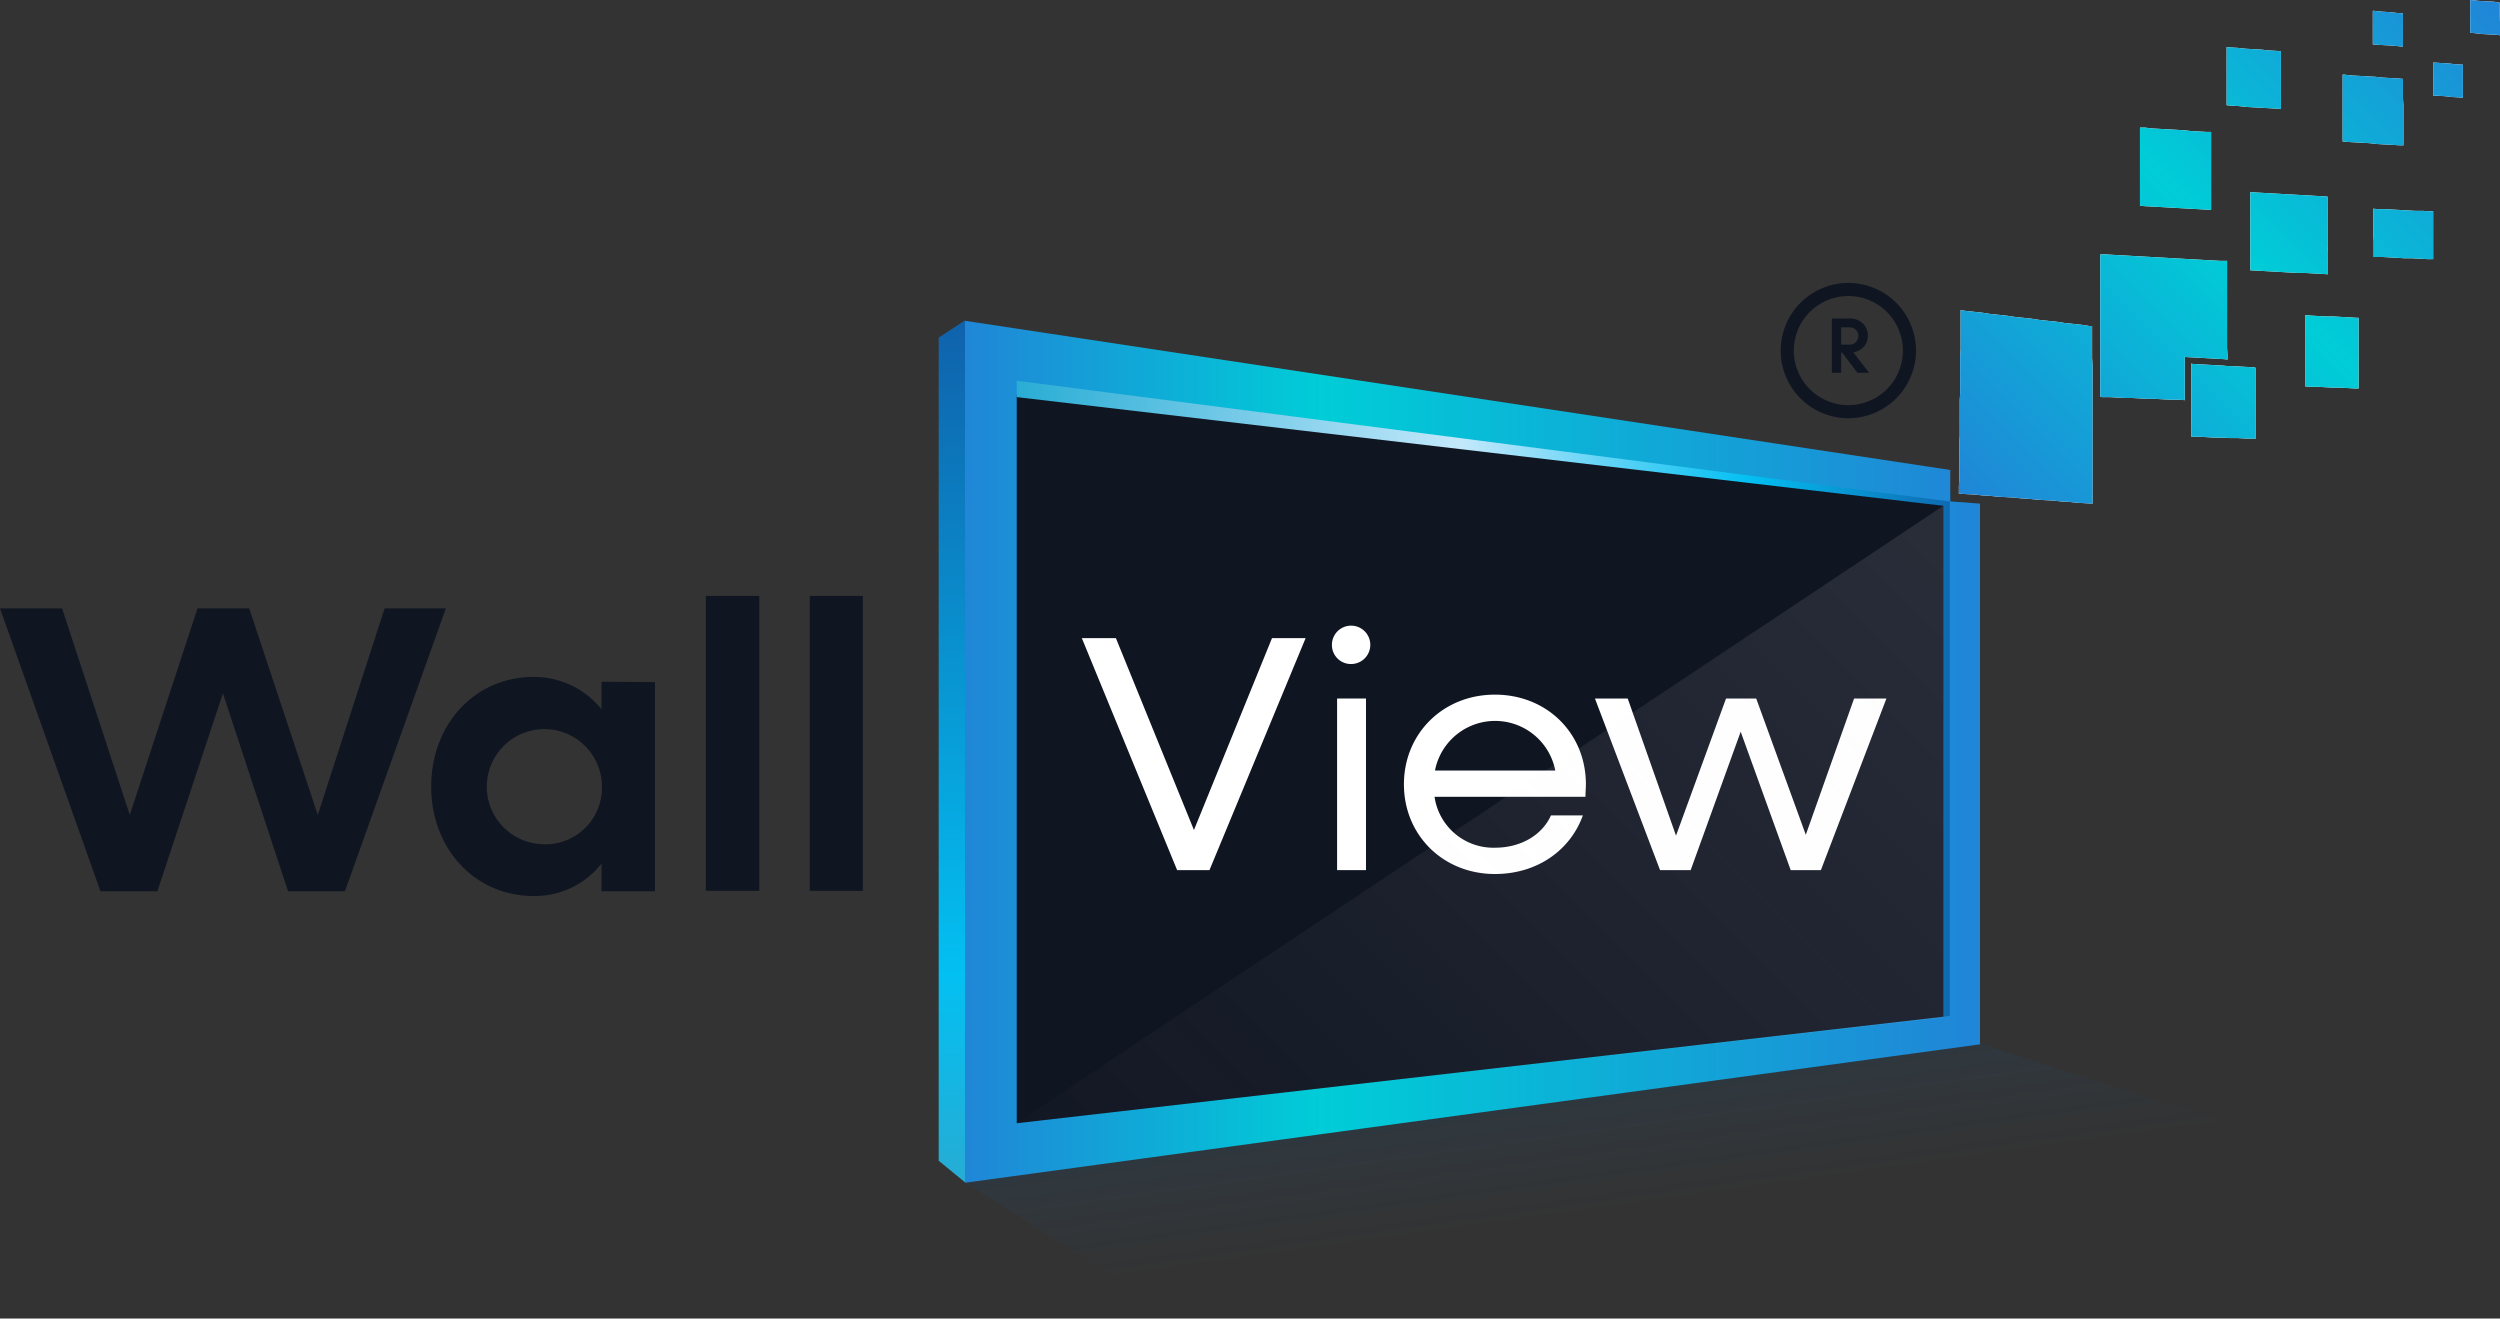 <svg xmlns="http://www.w3.org/2000/svg" xmlns:xlink="http://www.w3.org/1999/xlink" viewBox="0 0 579.8 305.8"><rect x="0" y="0" width="579.8" height="305.8" fill="#333333" stroke="none"/><defs><style>.cls-1{fill:#101522;}.cls-2{fill:url(#linear-gradient);}.cls-3{fill:url(#linear-gradient-2);}.cls-4{fill:#fff;}.cls-5{fill:url(#linear-gradient-3);}.cls-6{fill:url(#linear-gradient-4);}.cls-7{fill:url(#linear-gradient-5);}.cls-8{fill:url(#linear-gradient-6);}.cls-9{fill:url(#linear-gradient-7);}.cls-10{fill:url(#linear-gradient-8);}.cls-11{fill:url(#linear-gradient-9);}.cls-12{fill:url(#linear-gradient-10);}.cls-13{fill:url(#linear-gradient-11);}.cls-14{fill:url(#linear-gradient-12);}.cls-15{fill:url(#linear-gradient-13);}.cls-16{fill:url(#linear-gradient-14);}.cls-17{fill:url(#linear-gradient-15);}.cls-18{fill:url(#linear-gradient-16);}.cls-19{fill:url(#linear-gradient-17);}</style><linearGradient id="linear-gradient" x1="380.19" y1="280.48" x2="375.86" y2="249.4" gradientTransform="translate(0 -0.11)" gradientUnits="userSpaceOnUse"><stop offset="0.01" stop-color="#0f62ac" stop-opacity="0"/><stop offset="1" stop-color="#0f62ac" stop-opacity="0.11"/></linearGradient><linearGradient id="linear-gradient-2" x1="234" y1="160.41" x2="456.7" y2="160.41" gradientTransform="translate(0 -0.11)" gradientUnits="userSpaceOnUse"><stop offset="0" stop-color="#26acd4"/><stop offset="0.47" stop-color="#c3e8fb"/><stop offset="0.77" stop-color="#03c0f2"/><stop offset="1" stop-color="#0f62ac"/></linearGradient><linearGradient id="linear-gradient-3" x1="223.8" y1="174.46" x2="459.3" y2="174.46" gradientTransform="translate(0 -0.11)" gradientUnits="userSpaceOnUse"><stop offset="0" stop-color="#2086d7"/><stop offset="0.35" stop-color="#00cdd7"/><stop offset="0.99" stop-color="#2086d7"/></linearGradient><linearGradient id="linear-gradient-4" x1="220.75" y1="274.31" x2="220.75" y2="74.41" gradientTransform="translate(0 -0.11)" gradientUnits="userSpaceOnUse"><stop offset="0" stop-color="#26acd4"/><stop offset="0.24" stop-color="#03c0f2"/><stop offset="1" stop-color="#0f62ac"/></linearGradient><linearGradient id="linear-gradient-5" x1="283.43" y1="308.14" x2="462.43" y2="129.14" gradientTransform="translate(0 -0.11)" gradientUnits="userSpaceOnUse"><stop offset="0.01" stop-color="#f2f2f2" stop-opacity="0.01"/><stop offset="1" stop-color="#f2f2f2" stop-opacity="0.11"/></linearGradient><linearGradient id="linear-gradient-6" x1="452.08" y1="112.39" x2="571.73" y2="-7.27" gradientTransform="translate(0 -0.11)" gradientUnits="userSpaceOnUse"><stop offset="0" stop-color="#2086d7"/><stop offset="0.5" stop-color="#00cdd7"/><stop offset="0.99" stop-color="#2086d7"/></linearGradient><linearGradient id="linear-gradient-7" x1="441.78" y1="102.03" x2="561.44" y2="-17.63" xlink:href="#linear-gradient-6"/><linearGradient id="linear-gradient-8" x1="462.41" y1="122.65" x2="582.07" y2="2.99" xlink:href="#linear-gradient-6"/><linearGradient id="linear-gradient-9" x1="481.13" y1="141.38" x2="600.79" y2="21.72" xlink:href="#linear-gradient-6"/><linearGradient id="linear-gradient-10" x1="440.33" y1="100.58" x2="559.99" y2="-19.08" xlink:href="#linear-gradient-6"/><linearGradient id="linear-gradient-11" x1="457.86" y1="118.1" x2="577.52" y2="-1.56" xlink:href="#linear-gradient-6"/><linearGradient id="linear-gradient-12" x1="450.16" y1="110.4" x2="569.82" y2="-9.26" xlink:href="#linear-gradient-6"/><linearGradient id="linear-gradient-13" x1="463.11" y1="123.35" x2="582.77" y2="3.69" xlink:href="#linear-gradient-6"/><linearGradient id="linear-gradient-14" x1="460.16" y1="120.4" x2="579.82" y2="0.74" xlink:href="#linear-gradient-6"/><linearGradient id="linear-gradient-15" x1="475.73" y1="135.98" x2="595.39" y2="16.32" xlink:href="#linear-gradient-6"/><linearGradient id="linear-gradient-16" x1="456.46" y1="116.7" x2="576.12" y2="-2.96" xlink:href="#linear-gradient-6"/><linearGradient id="linear-gradient-17" x1="474.28" y1="134.53" x2="593.94" y2="14.87" xlink:href="#linear-gradient-6"/></defs><g id="Layer_2" data-name="Layer 2"><g id="Layer_1-2" data-name="Layer 1"><polygon class="cls-1" points="457.1 239.1 230.1 266.1 231.1 82.1 452.3 114 452.3 114.1 452.3 116.3 455.1 116.5 456.7 214.8 457.1 239.1"/><polygon class="cls-2" points="223.8 274.2 273.6 305.8 533.7 265.9 459.2 242.1 223.8 274.2"/><polygon class="cls-3" points="456.7 116.7 456.7 237.3 450.7 237.3 450.7 117.3 235.8 92.1 234 83.3 452.3 114.1 452.3 116.3 455.1 116.5 456.7 116.7"/><polygon class="cls-4" points="302.8 148 280.5 201.8 273 201.8 250.9 148 258.8 148 276.9 192.5 295 148 302.8 148"/><path class="cls-4" d="M308.9,149.6a4.45,4.45,0,1,1,4.5,4.4A4.4,4.4,0,0,1,308.9,149.6Z"/><rect class="cls-4" x="310.1" y="162" width="6.7" height="39.8"/><path class="cls-4" d="M367.8,181.9c0-11.9-9.1-20.8-21.1-20.8s-21.1,9-21.1,20.8,9.1,20.8,21.1,20.8c9.8,0,17.5-5.5,20.4-13.6h-7.4c-2,4.5-6.9,7.5-13,7.5a13.78,13.78,0,0,1-14-11.8h35C367.7,183.9,367.8,182.7,367.8,181.9Zm-35-3.2a14.21,14.21,0,0,1,27.9,0Z"/><polygon class="cls-4" points="437.5 162 422.3 201.8 415.3 201.8 403.7 169.7 392.1 201.8 385 201.8 369.9 162 377.5 162 388.7 193.8 400.3 162 407.3 162 418.8 193.6 430 162 437.5 162"/><path class="cls-5" d="M456.4,109.5v3.1l2.9.2V110Zm-1.3,7-2.8-.2V109L223.8,74.4V274.3l235.4-32.1V116.8l-2.5-.2ZM235.8,88.3l216.4,28V235.6l-1.5.2L235.8,260.5Z"/><polygon class="cls-6" points="223.8 274.2 217.7 269.2 217.7 78.3 223.8 74.3 223.8 274.2"/><polygon class="cls-7" points="450.7 117.3 450.7 236 235.8 260.4 450.7 117.3"/><path class="cls-1" d="M103.4,141.1,80,206.7H66.8L51.7,160.8,36.5,206.7H23.3L0,141.1H14.4L30.1,189l15.7-47.9h12L73.7,189l15.5-47.9Z"/><path class="cls-1" d="M151.9,158.2v48.5H139.5v-6.4a19.73,19.73,0,0,1-15.8,7.5c-13.5,0-23.7-10.9-23.7-25.4S110.2,157,123.7,157a20,20,0,0,1,15.8,7.5v-6.4l12.4.1Zm-12.3,24.2a13.35,13.35,0,1,0-13.4,13.4A13.09,13.09,0,0,0,139.6,182.4Z"/><path class="cls-1" d="M163.7,138.2h12.4v68.4H163.7Z"/><path class="cls-1" d="M187.8,138.2h12.3v68.4H187.8Z"/><polygon class="cls-4" points="485.3 115.1 485.3 113.4 485.3 111.7 485.3 110 485.3 108.3 485.3 106.7 485.3 105 485.3 103.3 485.3 101.6 485.3 99.9 485.3 98.2 485.3 96.5 485.3 94.8 485.3 93.2 485.3 91.5 485.3 89.8 485.3 88.1 485.3 86.4 485.3 84.7 485.2 83 485.2 81.3 485.2 79.7 485.2 78 485.2 76.3 485.2 75.6 484.5 75.6 482.6 75.3 480.7 75.1 478.8 74.9 476.9 74.6 474.9 74.4 473 74.2 471.1 73.9 469.2 73.7 467.3 73.5 465.3 73.2 463.4 73 461.5 72.8 459.6 72.5 457.7 72.3 455.8 72.1 454.7 71.9 454.7 72.7 454.7 74.4 454.7 76.1 454.7 77.7 454.7 79.4 454.7 81.1 454.6 82.7 454.6 84.4 454.6 86.1 454.6 87.8 454.6 89.4 454.6 91.1 454.5 92.8 454.5 94.4 454.5 96.1 454.5 97.8 454.5 99.4 454.5 101.1 454.4 102.8 454.4 104.4 454.4 106.1 454.4 107.8 454.4 109.4 454.4 111.1 454.3 112.8 454.3 114.5 456.1 114.6 458 114.7 459.8 114.9 461.6 115 463.4 115.2 465.3 115.3 467.1 115.4 468.9 115.6 470.7 115.7 472.6 115.9 474.4 116 476.2 116.1 478.1 116.3 479.9 116.4 481.7 116.6 483.5 116.7 485.3 116.8 485.3 116.8 485.3 115.1"/><polygon class="cls-4" points="496.3 31.8 496.3 33.5 496.3 35.1 496.3 36.8 496.3 38.5 496.3 40.2 496.3 41.9 496.3 43.5 496.3 45.2 496.3 46.9 496.3 47.7 497.2 47.8 499 47.9 500.8 48 502.6 48.1 504.3 48.2 506.1 48.3 507.9 48.4 509.7 48.5 511.5 48.6 512.8 48.7 512.8 48.3 512.8 46.6 512.8 45 512.8 43.3 512.8 41.6 512.8 40 512.8 38.3 512.8 36.6 512.8 34.9 512.8 33.3 512.8 31.6 512.8 30.6 511.8 30.6 510 30.5 508.2 30.4 506.4 30.2 504.7 30.1 502.9 30 501.1 29.9 499.3 29.8 497.5 29.6 496.3 29.6 496.3 30.1 496.3 31.8"/><polygon class="cls-4" points="538 63.5 539.8 63.6 539.9 63.6 539.9 62 539.9 60.3 539.9 58.6 539.8 57 539.8 55.3 539.8 53.6 539.8 51.9 539.8 50.3 539.8 48.6 539.8 46.9 539.8 45.6 538.4 45.5 536.6 45.4 534.9 45.3 533.1 45.2 531.3 45.1 529.5 45 527.8 44.9 526 44.8 524.2 44.7 522.4 44.6 521.9 44.5 521.9 45.7 521.9 47.4 521.9 49 521.9 50.7 521.9 52.4 521.9 54.1 521.9 55.7 521.9 57.4 521.9 59.1 521.9 60.7 521.9 62.4 521.9 62.7 522.2 62.7 524 62.8 525.8 62.9 527.5 63 529.3 63.1 531 63.2 532.8 63.3 534.5 63.3 536.3 63.4 538 63.5"/><polygon class="cls-4" points="547 87.5 547 85.8 547 84.2 547 82.5 547 80.8 547 79.1 547 77.5 547 75.8 547 74.1 547 73.7 546.5 73.7 544.8 73.6 543 73.5 541.3 73.4 539.5 73.4 537.8 73.3 536 73.2 534.6 73.1 534.6 73.4 534.6 75 534.6 76.7 534.6 78.4 534.6 80.1 534.6 81.8 534.6 83.5 534.6 85.2 534.6 86.9 534.6 88.6 534.6 89.6 535.7 89.7 537.5 89.7 539.2 89.8 541 89.9 542.7 89.9 544.5 90 546.2 90.1 547 90.1 547 89.2 547 87.5"/><polygon class="cls-4" points="516.4 13.5 516.4 15.2 516.4 16.8 516.4 18.5 516.4 20.2 516.4 21.9 516.4 23.5 516.4 24.4 517.4 24.5 519.2 24.6 521 24.8 522.8 24.9 524.6 25 526.3 25.1 528.1 25.2 529 25.3 529 24.5 529 22.8 529 21.1 529 19.5 529 17.8 529 16.1 529 14.4 529 12.8 529 11.9 528 11.8 526.2 11.7 524.4 11.5 522.6 11.4 520.8 11.3 519 11.1 517.2 11 516.4 10.9 516.4 11.8 516.4 13.5"/><polygon class="cls-4" points="553 33.5 554.8 33.6 556.6 33.7 557.4 33.7 557.4 32.8 557.4 31.1 557.4 29.5 557.4 27.8 557.4 26.1 557.4 24.4 557.3 22.8 557.3 21.1 557.3 19.4 557.3 18.3 556.2 18.2 554.4 18.1 552.6 18 550.8 17.8 549 17.7 547.2 17.6 545.4 17.5 543.6 17.3 543.3 17.3 543.3 18.7 543.3 20.4 543.3 22 543.3 23.7 543.3 25.4 543.3 27.1 543.3 28.7 543.3 30.4 543.3 32.1 543.3 32.8 544.1 32.9 545.9 33 547.7 33.1 549.5 33.2 551.3 33.4 553 33.5"/><polygon class="cls-4" points="550.3 5.7 550.3 7.4 550.3 9 550.3 10.3 551.6 10.4 553.4 10.5 555.2 10.6 557 10.8 557.3 10.8 557.3 9.4 557.3 7.7 557.3 6 557.3 4.3 557.3 3.1 555.9 3 554.1 2.8 552.3 2.7 550.5 2.5 550.3 2.5 550.3 4 550.3 5.7"/><polygon class="cls-4" points="571.2 20 571.2 18.3 571.2 16.6 571.2 15 569.5 14.9 567.7 14.7 565.9 14.6 564.3 14.5 564.3 14.7 564.3 16.4 564.3 18 564.3 19.7 564.3 21.4 564.3 22.2 565.1 22.2 566.9 22.3 568.7 22.5 570.5 22.6 571.2 22.7 571.2 21.6 571.2 20"/><polygon class="cls-4" points="579.8 6.8 579.8 5.1 579.7 3.5 579.7 1.8 579.7 0.6 578.4 0.4 576.6 0.3 574.8 0.2 573 0 572.9 0 572.9 1.6 572.9 3.3 572.9 4.9 572.9 6.6 572.9 7.6 574 7.7 575.8 7.9 577.6 8 579.4 8.1 579.8 8.2 579.8 6.8"/><polygon class="cls-4" points="564.3 58.1 564.3 56.4 564.3 54.7 564.3 53 564.3 51.4 564.3 49.7 564.3 49 563.6 49 561.8 48.9 560.1 48.9 558.3 48.8 556.6 48.7 554.8 48.6 553.1 48.5 551.4 48.5 550.4 48.4 550.4 49.2 550.4 50.9 550.4 52.5 550.4 54.2 550.5 55.9 550.5 57.6 550.5 59.2 550.5 59.6 550.8 59.6 552.5 59.6 554.3 59.7 556 59.8 557.7 59.9 559.5 59.9 561.2 60 563 60.1 564.3 60.1 564.3 59.7 564.3 58.1"/><polygon class="cls-4" points="508.7 82.9 510.5 83 512.3 83.1 514.1 83.2 515.9 83.3 516.6 83.4 516.6 82.3 516.6 82.3 516.5 80.6 516.5 78.9 516.5 77.2 516.5 75.5 516.5 73.9 516.5 72.2 516.5 70.5 516.5 68.8 516.5 67.1 516.5 65.4 516.5 63.7 516.5 62 516.5 60.5 514.9 60.5 513.1 60.4 511.4 60.3 509.6 60.2 507.8 60.1 506 60 504.2 59.9 502.5 59.8 500.7 59.7 498.9 59.6 497.1 59.5 495.3 59.4 493.6 59.3 493.6 59.3 491.8 59.2 490 59.1 488.2 59 487.1 59 487.1 59 487.1 59.6 487.1 61.3 487.1 62.9 487.1 64.6 487.1 66.3 487.1 68 487.1 69.7 487.1 71.4 487.1 73.1 487.3 73.3 487.1 73.1 487.1 74.8 487.1 76.5 487.1 78.1 487.1 79.8 487.1 81.5 487.1 83.2 487.1 84.9 487.1 86.6 487.1 88.3 487.1 90 487.1 91.7 487.1 92 487.5 92.1 489.3 92.1 491 92.2 492.8 92.3 494.5 92.3 496.3 92.4 498 92.5 499.8 92.5 501.5 92.6 503.3 92.7 505.1 92.7 506.7 92.8 506.7 92.7 506.7 92.8 506.8 92.8 506.7 92.7 506.7 92.7 506.7 92.7 506.7 91 506.7 89.3 506.7 87.6 506.7 85.9 506.7 84.2 506.7 82.7 506.9 82.8 508.7 82.9"/><polygon class="cls-4" points="523.1 99 523.1 97.3 523.1 95.6 523.1 93.9 523.1 92.2 523.1 90.5 523.1 88.8 523.1 87.1 523.1 85.4 523.1 85.3 522.9 85.2 521.1 85.1 519.3 85 517.5 84.9 516.6 84.9 515.7 84.8 513.9 84.7 512.1 84.6 510.3 84.5 508.5 84.4 508.2 84.3 508.2 85.7 508.2 87.4 508.2 89.1 508.2 90.8 508.2 92.5 508.2 92.8 508.2 94.2 508.2 95.9 508.2 97.6 508.2 99.3 508.2 100.9 508.2 101.3 508.6 101.3 510.3 101.3 512 101.4 513.8 101.5 515.5 101.5 517.3 101.6 519 101.6 520.8 101.7 522.5 101.7 523.1 101.8 523.1 100.7 523.1 99"/><polygon class="cls-8" points="485.3 115.1 485.3 113.4 485.3 111.7 485.3 110 485.3 108.3 485.3 106.7 485.3 105 485.3 103.3 485.3 101.6 485.3 99.9 485.3 98.2 485.3 96.5 485.3 94.8 485.3 93.2 485.3 91.5 485.3 89.8 485.3 88.1 485.3 86.4 485.3 84.7 485.2 83 485.2 81.3 485.2 79.7 485.2 78 485.2 76.3 485.2 75.6 484.5 75.6 482.6 75.3 480.7 75.1 478.8 74.9 476.9 74.6 474.9 74.4 473 74.2 471.1 73.9 469.2 73.7 467.3 73.5 465.3 73.2 463.4 73 461.5 72.8 459.6 72.5 457.7 72.3 455.8 72.1 454.7 71.9 454.7 72.7 454.7 74.4 454.7 76.1 454.7 77.7 454.7 79.4 454.7 81.1 454.6 82.7 454.6 84.4 454.6 86.1 454.6 87.8 454.6 89.4 454.6 91.1 454.5 92.8 454.5 94.4 454.5 96.1 454.5 97.8 454.5 99.4 454.5 101.1 454.4 102.8 454.4 104.4 454.4 106.1 454.4 107.8 454.4 109.4 454.4 111.1 454.3 112.8 454.3 114.5 456.1 114.6 458 114.7 459.8 114.9 461.6 115 463.4 115.2 465.3 115.3 467.1 115.4 468.9 115.6 470.7 115.7 472.6 115.9 474.4 116 476.2 116.1 478.1 116.3 479.9 116.4 481.7 116.6 483.5 116.7 485.3 116.8 485.3 116.8 485.3 115.1"/><polygon class="cls-9" points="496.3 31.8 496.3 33.5 496.3 35.1 496.3 36.8 496.3 38.5 496.3 40.2 496.3 41.9 496.3 43.5 496.3 45.2 496.3 46.9 496.3 47.7 497.2 47.8 499 47.9 500.8 48 502.6 48.1 504.3 48.2 506.1 48.3 507.9 48.4 509.7 48.5 511.5 48.6 512.8 48.7 512.8 48.3 512.8 46.6 512.8 45 512.8 43.3 512.8 41.6 512.8 40 512.8 38.3 512.8 36.6 512.8 34.9 512.8 33.3 512.8 31.6 512.8 30.6 511.8 30.6 510 30.5 508.2 30.4 506.4 30.2 504.7 30.1 502.9 30 501.1 29.9 499.3 29.8 497.5 29.6 496.3 29.6 496.3 30.1 496.3 31.8"/><polygon class="cls-10" points="538 63.5 539.8 63.6 539.9 63.6 539.9 62 539.9 60.3 539.9 58.6 539.8 57 539.8 55.3 539.8 53.6 539.8 51.9 539.8 50.3 539.8 48.6 539.8 46.9 539.8 45.6 538.4 45.5 536.6 45.4 534.9 45.3 533.1 45.2 531.3 45.1 529.5 45 527.8 44.9 526 44.8 524.2 44.7 522.4 44.6 521.9 44.5 521.9 45.7 521.9 47.4 521.9 49 521.9 50.7 521.9 52.4 521.9 54.1 521.9 55.7 521.9 57.4 521.9 59.1 521.9 60.7 521.9 62.4 521.9 62.7 522.2 62.7 524 62.8 525.8 62.9 527.5 63 529.3 63.1 531 63.2 532.8 63.3 534.5 63.3 536.3 63.4 538 63.5"/><polygon class="cls-11" points="547 87.5 547 85.8 547 84.2 547 82.5 547 80.8 547 79.1 547 77.5 547 75.8 547 74.1 547 73.7 546.5 73.7 544.8 73.6 543 73.5 541.3 73.4 539.5 73.4 537.8 73.3 536 73.2 534.6 73.1 534.6 73.4 534.6 75 534.6 76.7 534.6 78.4 534.6 80.1 534.6 81.8 534.6 83.5 534.6 85.2 534.6 86.9 534.6 88.6 534.6 89.6 535.7 89.7 537.5 89.7 539.2 89.8 541 89.9 542.7 89.9 544.5 90 546.2 90.1 547 90.1 547 89.2 547 87.5"/><polygon class="cls-12" points="516.4 13.5 516.4 15.2 516.4 16.8 516.4 18.5 516.4 20.2 516.4 21.9 516.4 23.5 516.4 24.4 517.4 24.5 519.2 24.6 521 24.8 522.8 24.9 524.6 25 526.3 25.1 528.1 25.2 529 25.3 529 24.5 529 22.8 529 21.1 529 19.5 529 17.8 529 16.1 529 14.4 529 12.8 529 11.9 528 11.8 526.2 11.7 524.4 11.5 522.6 11.4 520.8 11.3 519 11.1 517.2 11 516.4 10.9 516.4 11.8 516.4 13.5"/><polygon class="cls-13" points="553 33.5 554.8 33.6 556.6 33.7 557.4 33.7 557.4 32.8 557.4 31.1 557.4 29.5 557.4 27.8 557.4 26.1 557.4 24.4 557.3 22.8 557.3 21.1 557.3 19.4 557.3 18.3 556.2 18.2 554.4 18.1 552.6 18 550.8 17.8 549 17.7 547.2 17.6 545.4 17.5 543.6 17.3 543.3 17.3 543.3 18.7 543.3 20.4 543.3 22 543.3 23.7 543.3 25.4 543.3 27.1 543.3 28.7 543.3 30.4 543.3 32.1 543.3 32.8 544.1 32.9 545.9 33 547.7 33.1 549.5 33.2 551.3 33.4 553 33.5"/><polygon class="cls-14" points="550.3 5.7 550.3 7.4 550.3 9 550.3 10.3 551.6 10.4 553.4 10.5 555.2 10.6 557 10.8 557.3 10.8 557.3 9.4 557.3 7.7 557.3 6 557.3 4.3 557.3 3.1 555.9 3 554.1 2.8 552.3 2.7 550.5 2.5 550.3 2.5 550.3 4 550.3 5.7"/><polygon class="cls-15" points="571.2 20 571.2 18.3 571.2 16.6 571.2 15 569.5 14.9 567.7 14.7 565.9 14.6 564.3 14.5 564.3 14.7 564.3 16.4 564.3 18 564.3 19.7 564.3 21.4 564.3 22.2 565.1 22.2 566.9 22.3 568.7 22.5 570.5 22.6 571.2 22.7 571.2 21.6 571.2 20"/><polygon class="cls-16" points="579.8 6.8 579.8 5.1 579.7 3.5 579.7 1.8 579.7 0.6 578.4 0.4 576.6 0.3 574.8 0.2 573 0 572.9 0 572.9 1.6 572.9 3.3 572.9 4.9 572.9 6.6 572.9 7.6 574 7.7 575.8 7.9 577.6 8 579.4 8.1 579.8 8.2 579.8 6.8"/><polygon class="cls-17" points="564.3 58.1 564.3 56.4 564.3 54.7 564.3 53 564.3 51.4 564.3 49.7 564.3 49 563.6 49 561.8 48.9 560.1 48.9 558.3 48.8 556.6 48.7 554.8 48.6 553.1 48.5 551.4 48.5 550.4 48.4 550.4 49.2 550.4 50.9 550.4 52.5 550.4 54.2 550.5 55.9 550.5 57.6 550.5 59.2 550.5 59.6 550.8 59.6 552.5 59.6 554.3 59.7 556 59.8 557.7 59.9 559.5 59.9 561.2 60 563 60.1 564.3 60.1 564.3 59.7 564.3 58.1"/><polygon class="cls-18" points="508.7 82.9 510.5 83 512.3 83.1 514.1 83.2 515.9 83.3 516.6 83.4 516.6 82.3 516.6 82.3 516.5 80.6 516.5 78.9 516.5 77.2 516.5 75.5 516.5 73.9 516.5 72.2 516.5 70.5 516.5 68.8 516.5 67.1 516.5 65.4 516.5 63.7 516.5 62 516.5 60.5 514.9 60.5 513.1 60.4 511.4 60.3 509.6 60.2 507.8 60.1 506 60 504.2 59.9 502.5 59.8 500.7 59.7 498.9 59.6 497.1 59.5 495.3 59.4 493.6 59.3 493.6 59.3 491.8 59.2 490 59.1 488.2 59 487.1 59 487.1 59 487.1 59.6 487.1 61.3 487.1 62.9 487.1 64.6 487.1 66.3 487.1 68 487.1 69.7 487.1 71.4 487.1 73.1 487.3 73.3 487.1 73.1 487.1 74.8 487.1 76.5 487.1 78.1 487.1 79.8 487.1 81.5 487.1 83.2 487.1 84.9 487.1 86.6 487.1 88.3 487.1 90 487.1 91.7 487.1 92 487.5 92.1 489.3 92.1 491 92.2 492.8 92.3 494.5 92.3 496.3 92.4 498 92.5 499.8 92.5 501.5 92.6 503.3 92.7 505.1 92.7 506.7 92.8 506.7 92.7 506.7 92.8 506.8 92.8 506.7 92.7 506.7 92.7 506.7 92.7 506.7 91 506.7 89.3 506.7 87.6 506.7 85.9 506.7 84.2 506.7 82.7 506.9 82.8 508.7 82.9"/><polygon class="cls-19" points="523.1 99 523.1 97.3 523.1 95.6 523.1 93.9 523.1 92.2 523.1 90.5 523.1 88.8 523.1 87.1 523.1 85.4 523.1 85.3 522.9 85.2 521.1 85.1 519.3 85 517.5 84.9 516.6 84.9 515.7 84.8 513.9 84.7 512.1 84.6 510.3 84.5 508.5 84.4 508.2 84.3 508.2 85.7 508.2 87.4 508.2 89.1 508.2 90.8 508.2 92.5 508.2 92.8 508.2 94.2 508.2 95.9 508.2 97.6 508.2 99.3 508.2 100.9 508.2 101.3 508.6 101.3 510.3 101.3 512 101.4 513.8 101.5 515.5 101.5 517.3 101.6 519 101.6 520.8 101.7 522.5 101.7 523.1 101.8 523.1 100.7 523.1 99"/><path class="cls-1" d="M428.67,97A15.69,15.69,0,1,1,444.36,81.3,15.71,15.71,0,0,1,428.67,97Zm0-28.34A12.65,12.65,0,1,0,441.32,81.3,12.67,12.67,0,0,0,428.67,68.65Z"/><path class="cls-1" d="M430.78,86.46l-3.56-4.68H427v4.68h-2.16V73.88h4.25A4.08,4.08,0,0,1,432,75a3.76,3.76,0,0,1,1.19,2.85,3.68,3.68,0,0,1-.95,2.56,4,4,0,0,1-2.43,1.3l3.66,4.73ZM427,75.92v4h2a1.84,1.84,0,0,0,1.39-.57A2,2,0,0,0,429,75.92Z"/></g></g></svg>